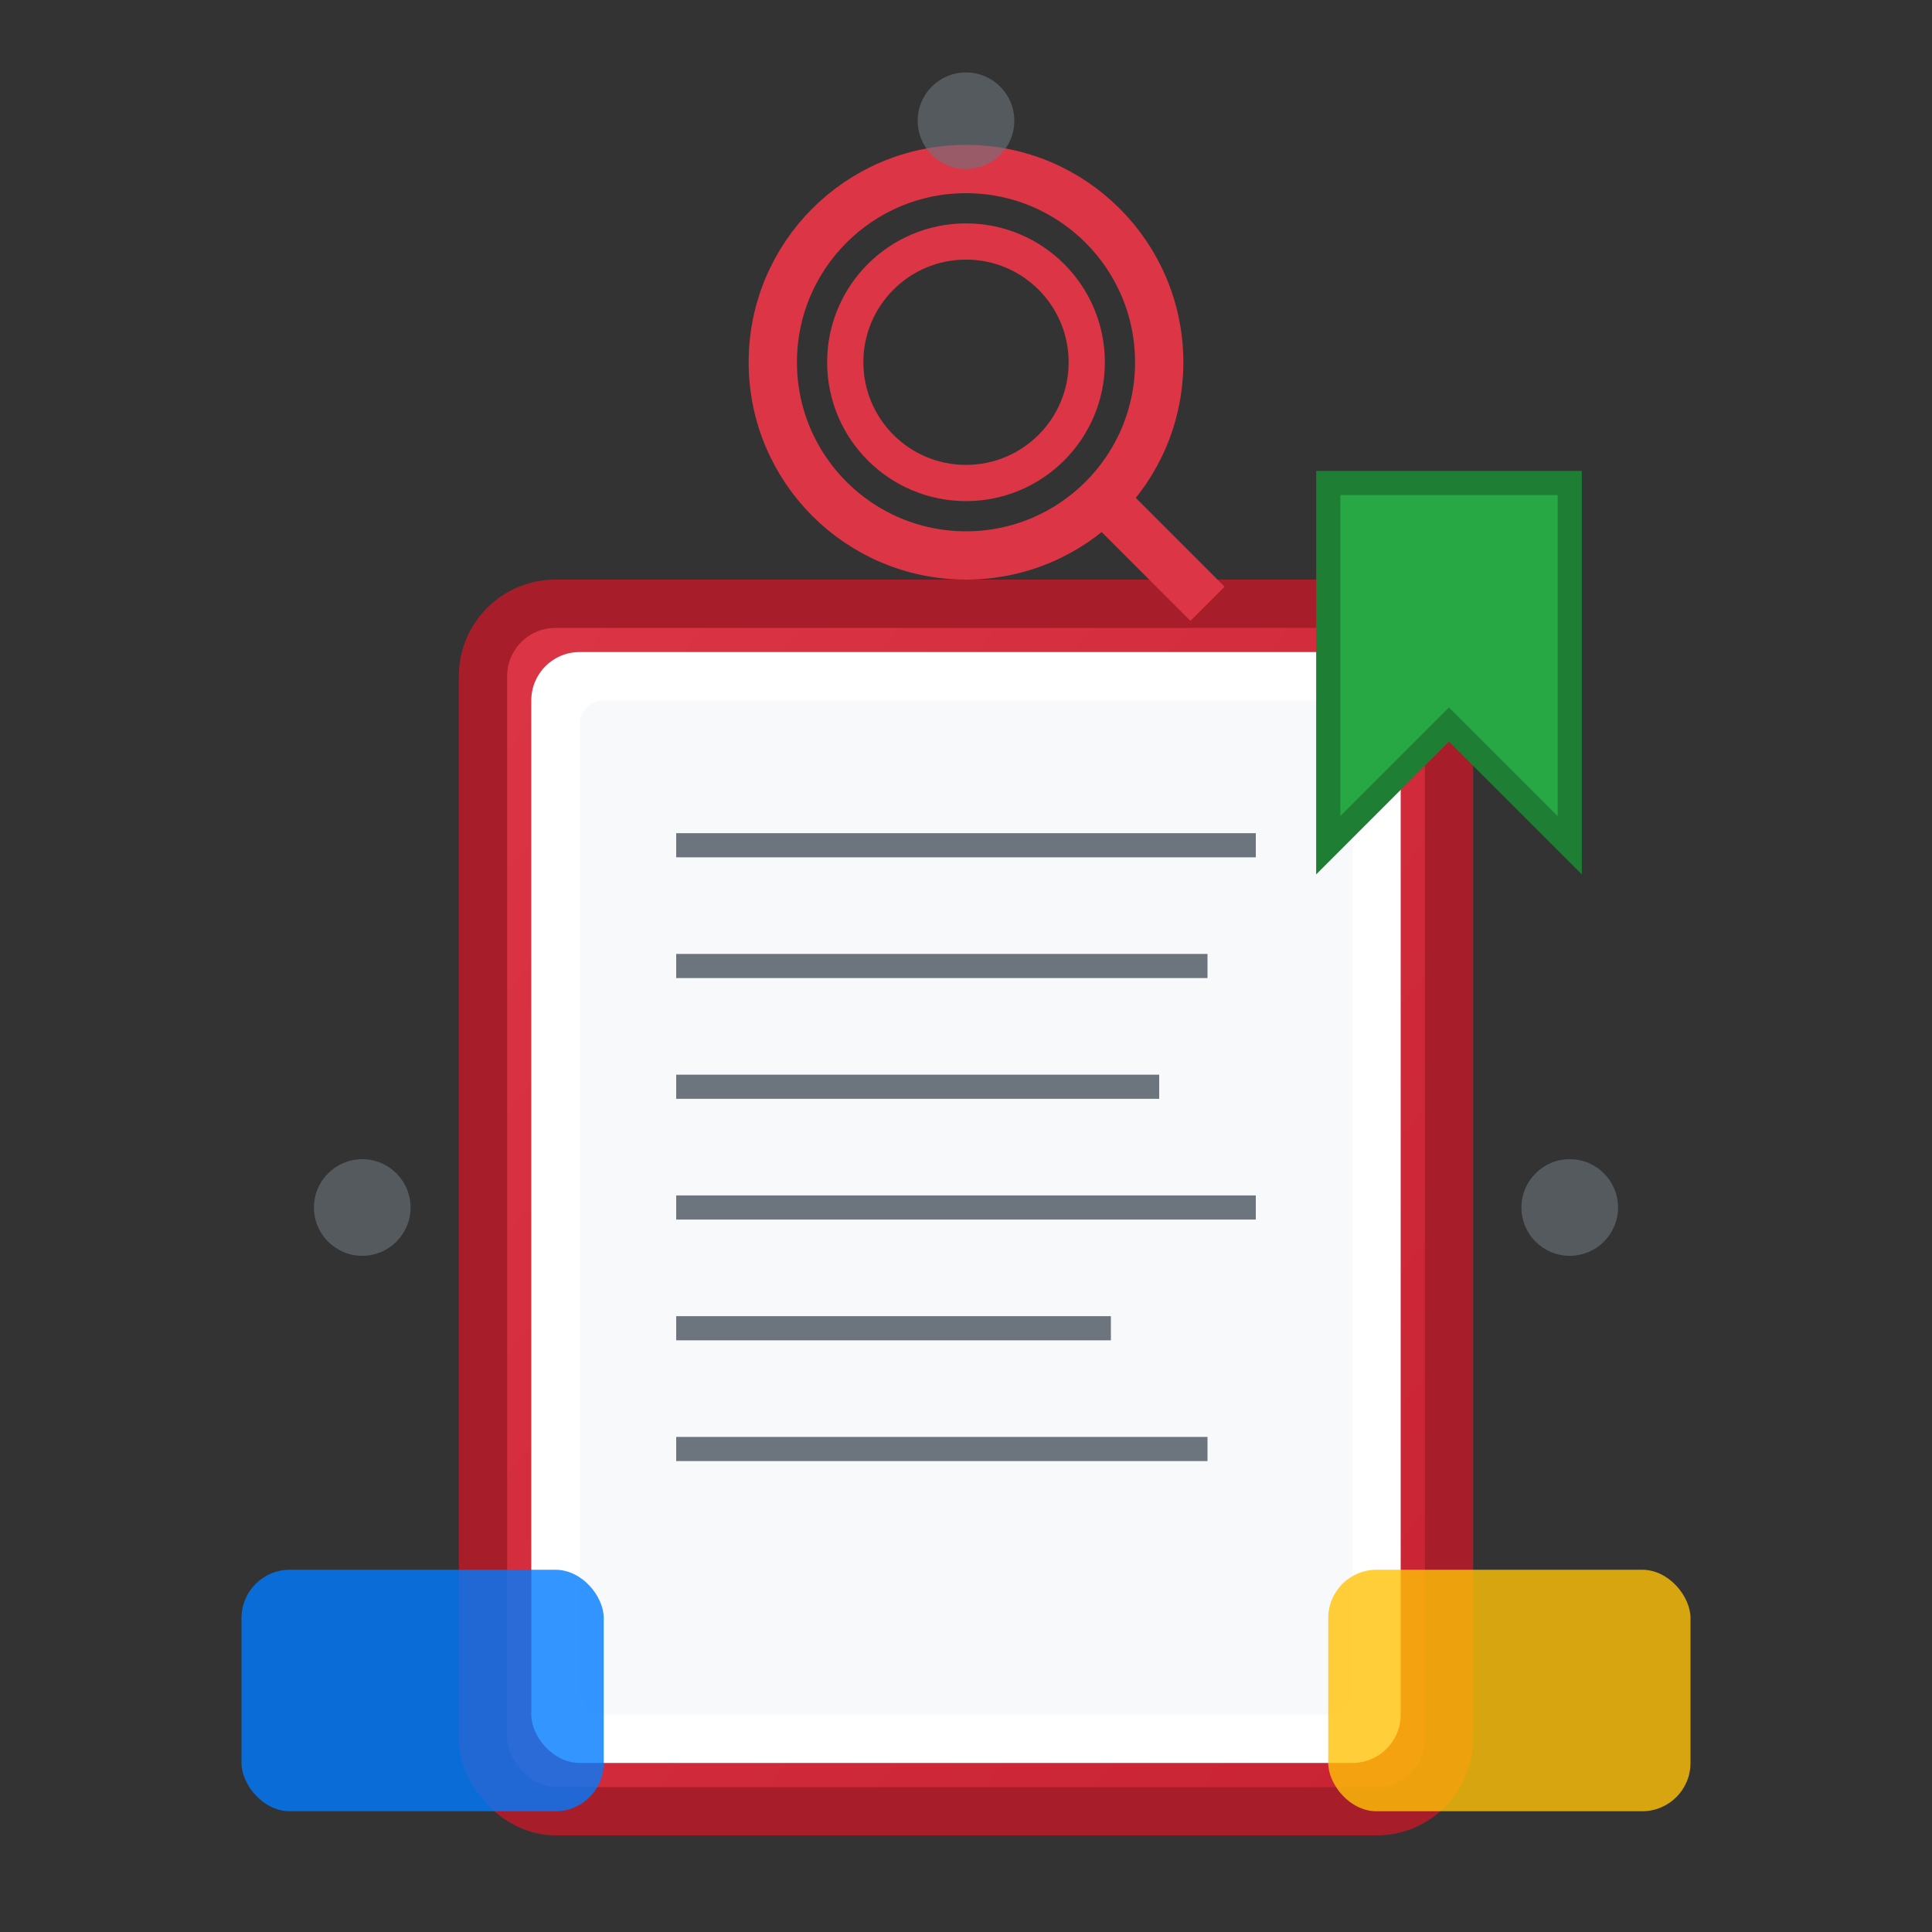 <svg width="80" height="80" viewBox="0 0 80 80" xmlns="http://www.w3.org/2000/svg">
  <rect x="0" y="0" width="80" height="80" fill="#333333" stroke="none"/>
  <defs>
    <linearGradient id="courseGradient" x1="0%" y1="0%" x2="100%" y2="100%">
      <stop offset="0%" style="stop-color:#dc3545;stop-opacity:1" />
      <stop offset="100%" style="stop-color:#c82333;stop-opacity:1" />
    </linearGradient>
  </defs>
  
  <!-- Book Base -->
  <rect x="20" y="25" width="40" height="50" rx="3" fill="url(#courseGradient)" stroke="#a71e2a" stroke-width="2"/>
  
  <!-- Book Pages -->
  <rect x="22" y="27" width="36" height="46" rx="2" fill="white"/>
  <rect x="24" y="29" width="32" height="42" rx="1" fill="#f8f9fa"/>
  
  <!-- Text Lines -->
  <line x1="28" y1="35" x2="52" y2="35" stroke="#6c757d" stroke-width="1"/>
  <line x1="28" y1="40" x2="50" y2="40" stroke="#6c757d" stroke-width="1"/>
  <line x1="28" y1="45" x2="48" y2="45" stroke="#6c757d" stroke-width="1"/>
  <line x1="28" y1="50" x2="52" y2="50" stroke="#6c757d" stroke-width="1"/>
  <line x1="28" y1="55" x2="46" y2="55" stroke="#6c757d" stroke-width="1"/>
  <line x1="28" y1="60" x2="50" y2="60" stroke="#6c757d" stroke-width="1"/>
  
  <!-- SEO Icon -->
  <circle cx="40" cy="15" r="8" fill="none" stroke="#dc3545" stroke-width="2"/>
  <circle cx="40" cy="15" r="5" fill="none" stroke="#dc3545" stroke-width="1.5"/>
  <line x1="46" y1="21" x2="50" y2="25" stroke="#dc3545" stroke-width="2"/>
  
  <!-- Bookmark -->
  <path d="M55 20 L55 35 L60 30 L65 35 L65 20 Z" fill="#28a745" stroke="#1e7e34" stroke-width="1"/>
  
  <!-- Digital Elements -->
  <rect x="10" y="65" width="15" height="10" rx="2" fill="#007bff" opacity="0.8"/>
  <rect x="55" y="65" width="15" height="10" rx="2" fill="#ffc107" opacity="0.8"/>
  
  <!-- Connection Dots -->
  <circle cx="15" cy="50" r="2" fill="#6c757d" opacity="0.6"/>
  <circle cx="65" cy="50" r="2" fill="#6c757d" opacity="0.6"/>
  <circle cx="40" cy="5" r="2" fill="#6c757d" opacity="0.6"/>
</svg>
